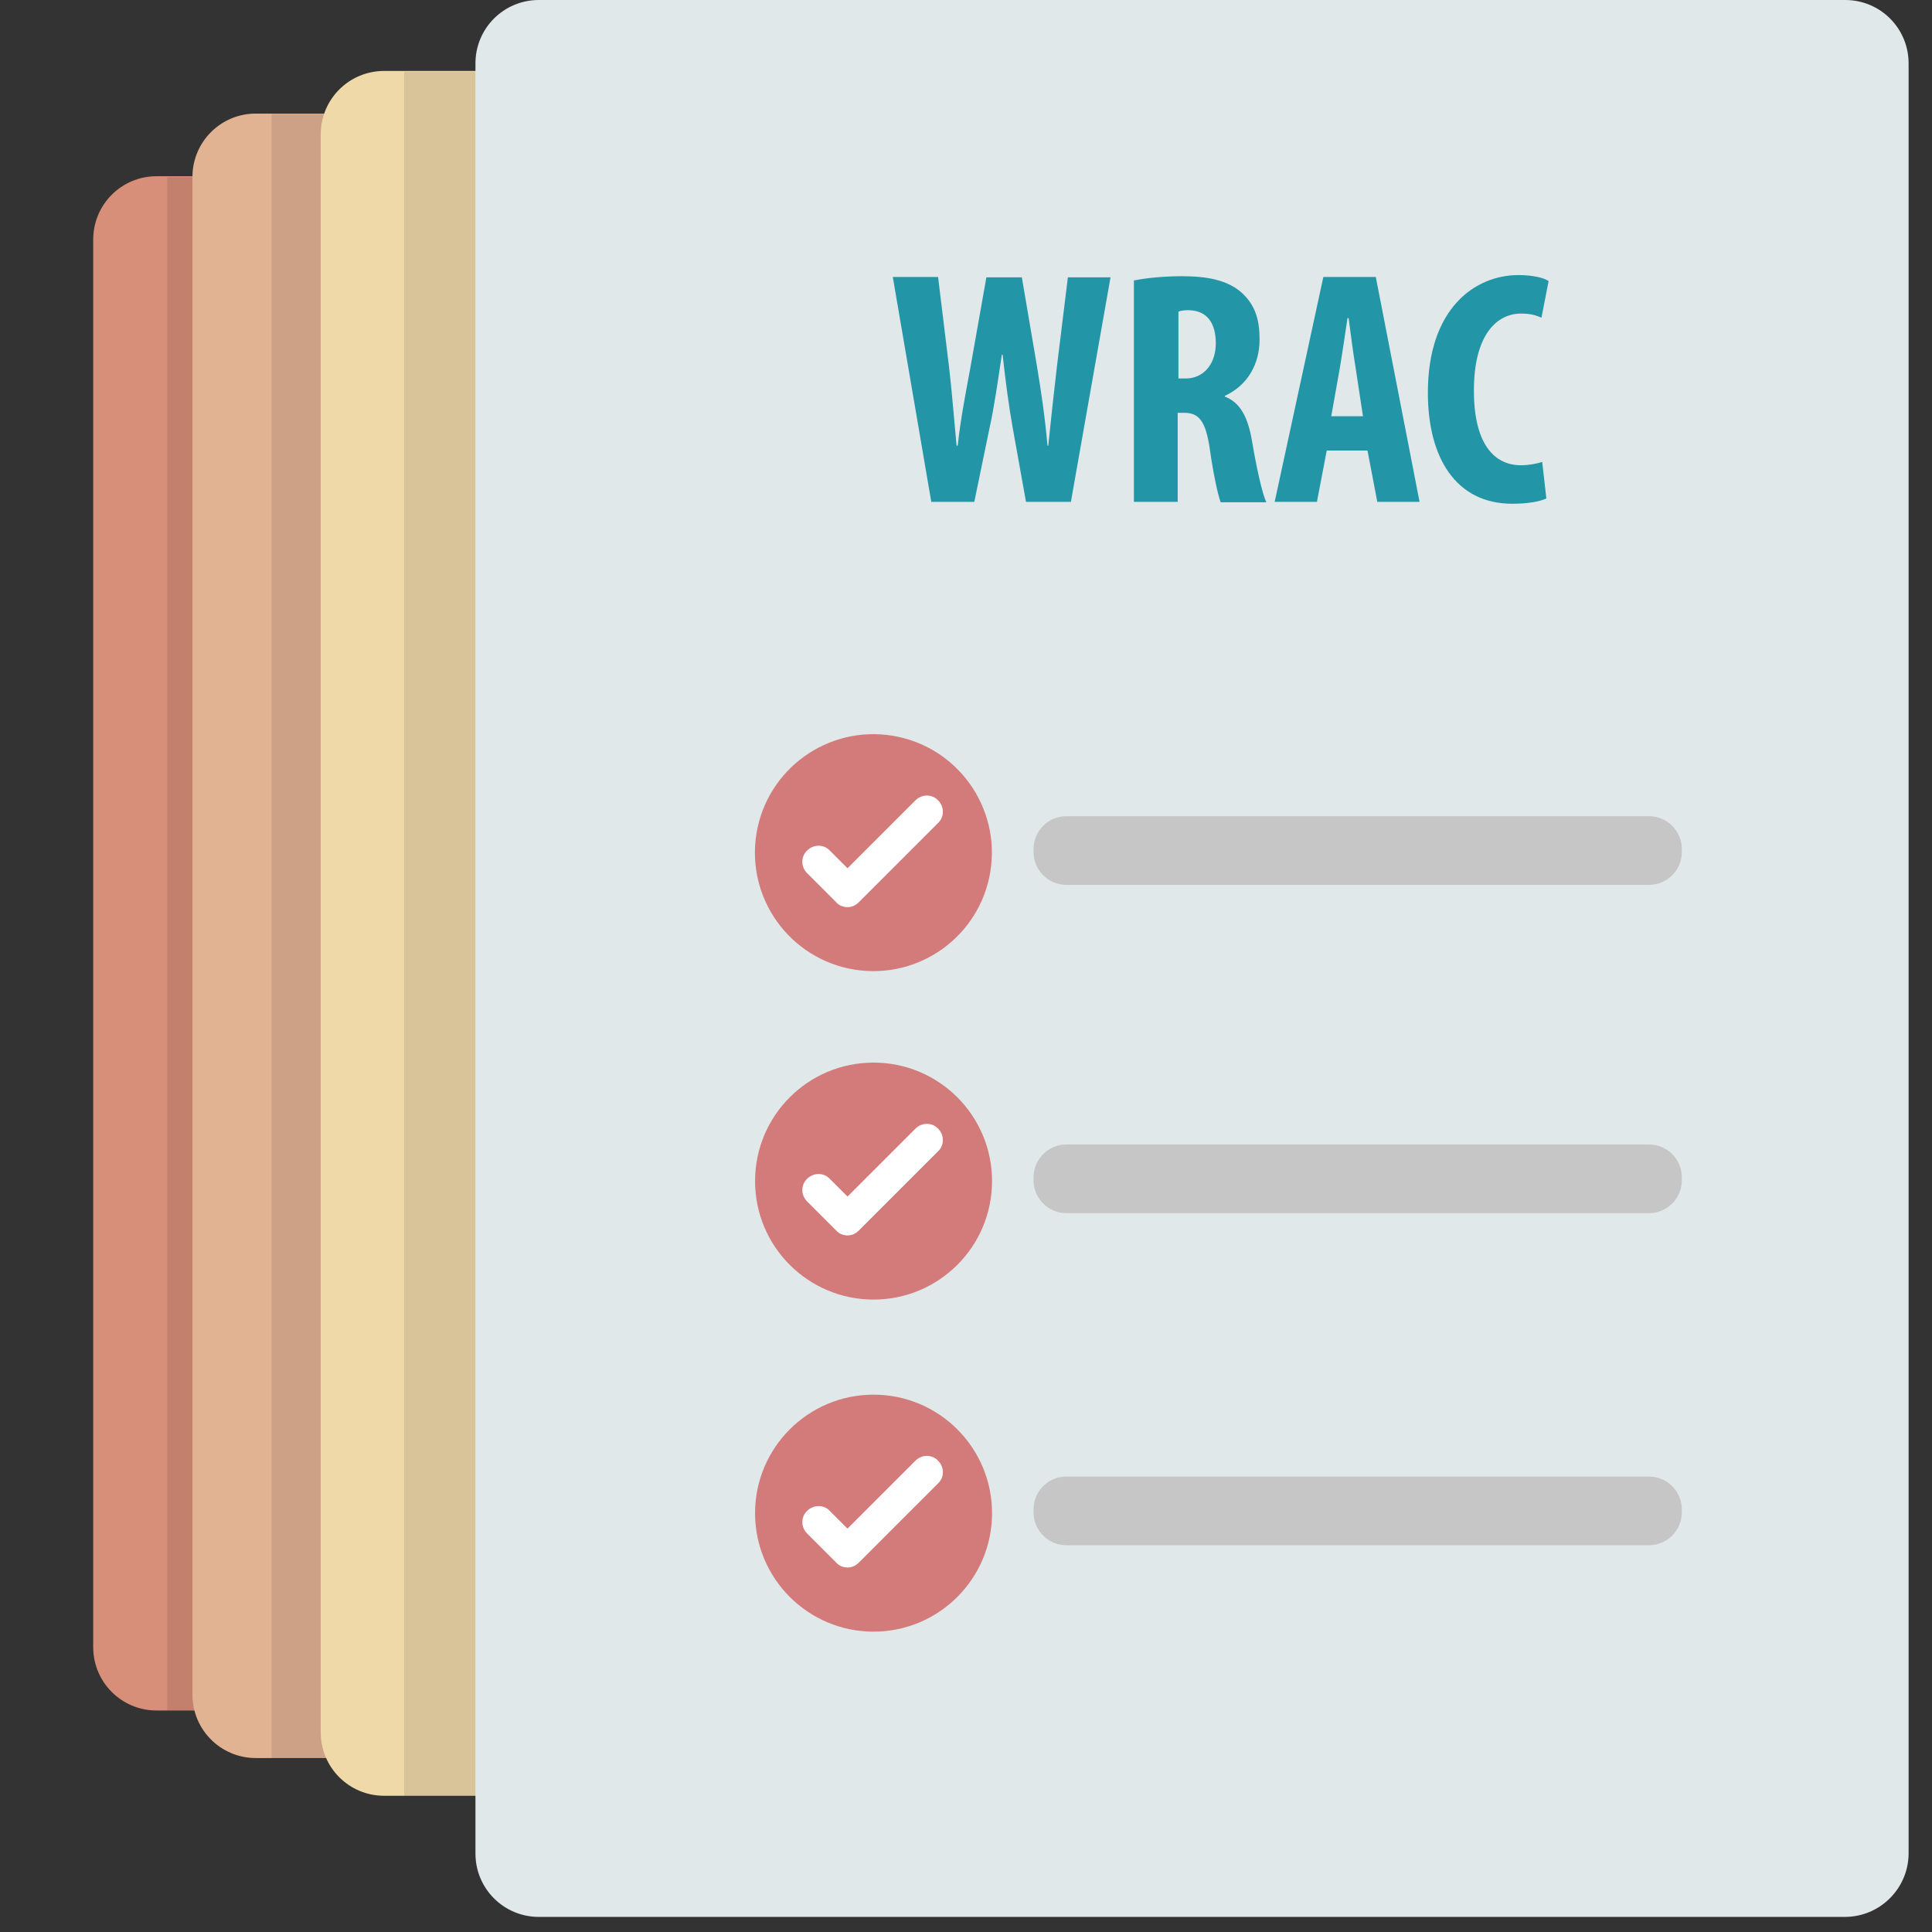 <?xml version="1.0" encoding="utf-8"?>
<!-- Generator: Adobe Illustrator 24.1.0, SVG Export Plug-In . SVG Version: 6.00 Build 0)  -->
<svg version="1.1" id="Capa_1" xmlns="http://www.w3.org/2000/svg" xmlns:xlink="http://www.w3.org/1999/xlink" x="0px" y="0px"
	 viewBox="0 0 512 512" style="enable-background:new 0 0 512 512;" xml:space="preserve">
<rect x="0" y="0" width="512" height="512" fill="#333333" stroke="none"/>
<style type="text/css">
	.st0{fill:#D88F79;}
	.st1{opacity:0.1;enable-background:new    ;}
	.st2{fill:#E2B393;}
	.st3{fill:#EFD9A8;}
	.st4{fill:#E1E8EA;}
	.st5{fill:#D37A7A;}
	.st6{fill:#FFFFFF;}
	.st7{fill:#C6C6C6;}
	.st8{fill:#2295A7;}
</style>
<g id="Capa_1_1_">
	<g>
		<path class="st0" d="M311.8,453.3H41.5c-9.3,0-16.8-7.5-16.8-16.8v-373c0-9.3,7.5-16.8,16.8-16.8h270.3c9.3,0,16.8,7.5,16.8,16.8
			v373C328.5,445.8,321,453.3,311.8,453.3z"/>
		<rect x="44.3" y="46.9" class="st1" width="16.9" height="406.4"/>
	</g>
	<g>
		<path class="st2" d="M360,465.9H67.8c-9.3,0-16.8-7.5-16.8-16.8V46.9c0-9.3,7.5-16.8,16.8-16.8H360c9.3,0,16.8,7.5,16.8,16.8
			v402.3C376.7,458.4,369.2,465.9,360,465.9z"/>
		<rect x="72" y="30.2" class="st1" width="18.1" height="435.8"/>
	</g>
	<g>
		<path class="st3" d="M409.9,475.9H101.8c-9.3,0-16.8-7.5-16.8-16.8V35.6c0-9.3,7.5-16.8,16.8-16.8h308.1c9.3,0,16.8,7.5,16.8,16.8
			v423.5C426.6,468.4,419.1,475.9,409.9,475.9z"/>
		<rect x="107.1" y="19" class="st1" width="18.9" height="456.9"/>
	</g>
	<path class="st4" d="M488.9,508H142.8c-9.3,0-16.8-7.5-16.8-16.8V16.8C126,7.5,133.5,0,142.8,0h346.2c9.3,0,16.8,7.5,16.8,16.8
		v474.5C505.7,500.5,498.2,508,488.9,508z"/>
	<g>
		<g>
			
				<ellipse transform="matrix(0.16 -0.987 0.987 0.16 -28.644 418.293)" class="st5" cx="231.5" cy="226" rx="31.4" ry="31.4"/>
			<path class="st6" d="M224.6,240.4c-1.1,0-2.2-0.4-3-1.3l-7.7-7.7c-1.7-1.7-1.7-4.4,0-6c1.7-1.7,4.4-1.7,6,0l4.7,4.7l18-18
				c1.7-1.7,4.4-1.7,6,0c1.7,1.7,1.7,4.4,0,6l-21,21C226.8,239.9,225.8,240.4,224.6,240.4z"/>
		</g>
		<path class="st7" d="M437,234.5H282.6c-4.8,0-8.7-3.9-8.7-8.7V225c0-4.8,3.9-8.7,8.7-8.7H437c4.8,0,8.7,3.9,8.7,8.7v0.8
			C445.7,230.6,441.8,234.5,437,234.5z"/>
	</g>
	<g>
		<g>
			<circle class="st5" cx="231.5" cy="313" r="31.4"/>
			<path class="st6" d="M224.6,327.4c-1.1,0-2.2-0.4-3-1.3l-7.7-7.7c-1.7-1.7-1.7-4.4,0-6c1.7-1.7,4.4-1.7,6,0l4.7,4.7l18-18
				c1.7-1.7,4.4-1.7,6,0c1.7,1.7,1.7,4.4,0,6l-21,21C226.8,326.9,225.8,327.4,224.6,327.4z"/>
		</g>
		<path class="st7" d="M437,321.5H282.6c-4.8,0-8.7-3.9-8.7-8.7V312c0-4.8,3.9-8.7,8.7-8.7H437c4.8,0,8.7,3.9,8.7,8.7v0.8
			C445.7,317.6,441.8,321.5,437,321.5z"/>
	</g>
	<g>
		<g>
			<circle class="st5" cx="231.5" cy="401" r="31.4"/>
			<path class="st6" d="M224.6,415.4c-1.1,0-2.2-0.4-3-1.3l-7.7-7.7c-1.7-1.7-1.7-4.4,0-6c1.7-1.7,4.4-1.7,6,0l4.7,4.7l18-18
				c1.7-1.7,4.4-1.7,6,0c1.7,1.7,1.7,4.4,0,6l-21,21C226.8,414.9,225.8,415.4,224.6,415.4z"/>
		</g>
		<path class="st7" d="M437,409.5H282.6c-4.8,0-8.7-3.9-8.7-8.7V400c0-4.8,3.9-8.7,8.7-8.7H437c4.8,0,8.7,3.9,8.7,8.7v0.8
			C445.7,405.6,441.8,409.5,437,409.5z"/>
	</g>
</g>
<g id="Guías">
</g>
<g>
	<path class="st8" d="M246.8,133l-10.2-59.6h12l2.9,23.8c0.8,6.8,1.3,13.6,2,20.9h0.3c0.8-7.3,2.1-13.8,3.4-20.9l4.2-23.7h9.4
		l4,23.5c1.1,6.7,2.1,13.3,2.8,21.1h0.2c0.8-7.8,1.5-14.1,2.3-21l2.9-23.6h11.3L283.8,133h-11.9l-3.5-19.5c-1-5.5-1.9-12.3-2.7-19.5
		h-0.2c-1.1,7.2-2,13.8-3.3,19.6l-4,19.4H246.8z"/>
	<path class="st8" d="M300.6,74.3c3.6-0.7,8.2-1.1,12.6-1.1c6.4,0,12,0.9,15.9,4.4c3.6,3.3,4.7,7.2,4.7,12.4
		c0,6.4-3.1,12.1-9.2,14.9v0.2c4.1,1.6,6.1,5.4,7.2,11.8c1.1,6.6,2.7,14,3.8,16.2h-12.1c-0.7-1.7-2-7.7-2.9-14.2
		c-1.1-7.4-2.9-9.5-6.8-9.5h-1.7V133h-11.6V74.3z M312.2,100.3h2c5,0,8-4.1,8-9.3c0-5-2-8.7-7.2-8.8c-1,0-2.1,0.1-2.7,0.4V100.3z"/>
	<path class="st8" d="M351.6,119.4L349,133h-11.2l12.9-59.6h13.9l11.6,59.6h-11.2l-2.6-13.6H351.6z M361.2,110.3l-1.9-12.5
		c-0.6-3.6-1.4-9.5-1.9-13.5h-0.3c-0.6,4-1.5,10.2-2.1,13.6l-2.2,12.4H361.2z"/>
	<path class="st8" d="M409.8,132.1c-1.7,0.8-4.9,1.4-9,1.4c-15.2,0-22.4-12.5-22.4-29.4c0-22.4,12.5-31.2,24-31.2
		c4.1,0,6.9,0.8,8,1.6l-1.9,9.7c-1.3-0.6-2.8-1.1-5.4-1.1c-6.5,0-12.5,5.7-12.5,20.4c0,14.2,5.4,19.8,12.5,19.8
		c1.9,0,4.2-0.4,5.6-0.9L409.8,132.1z"/>
</g>
</svg>
